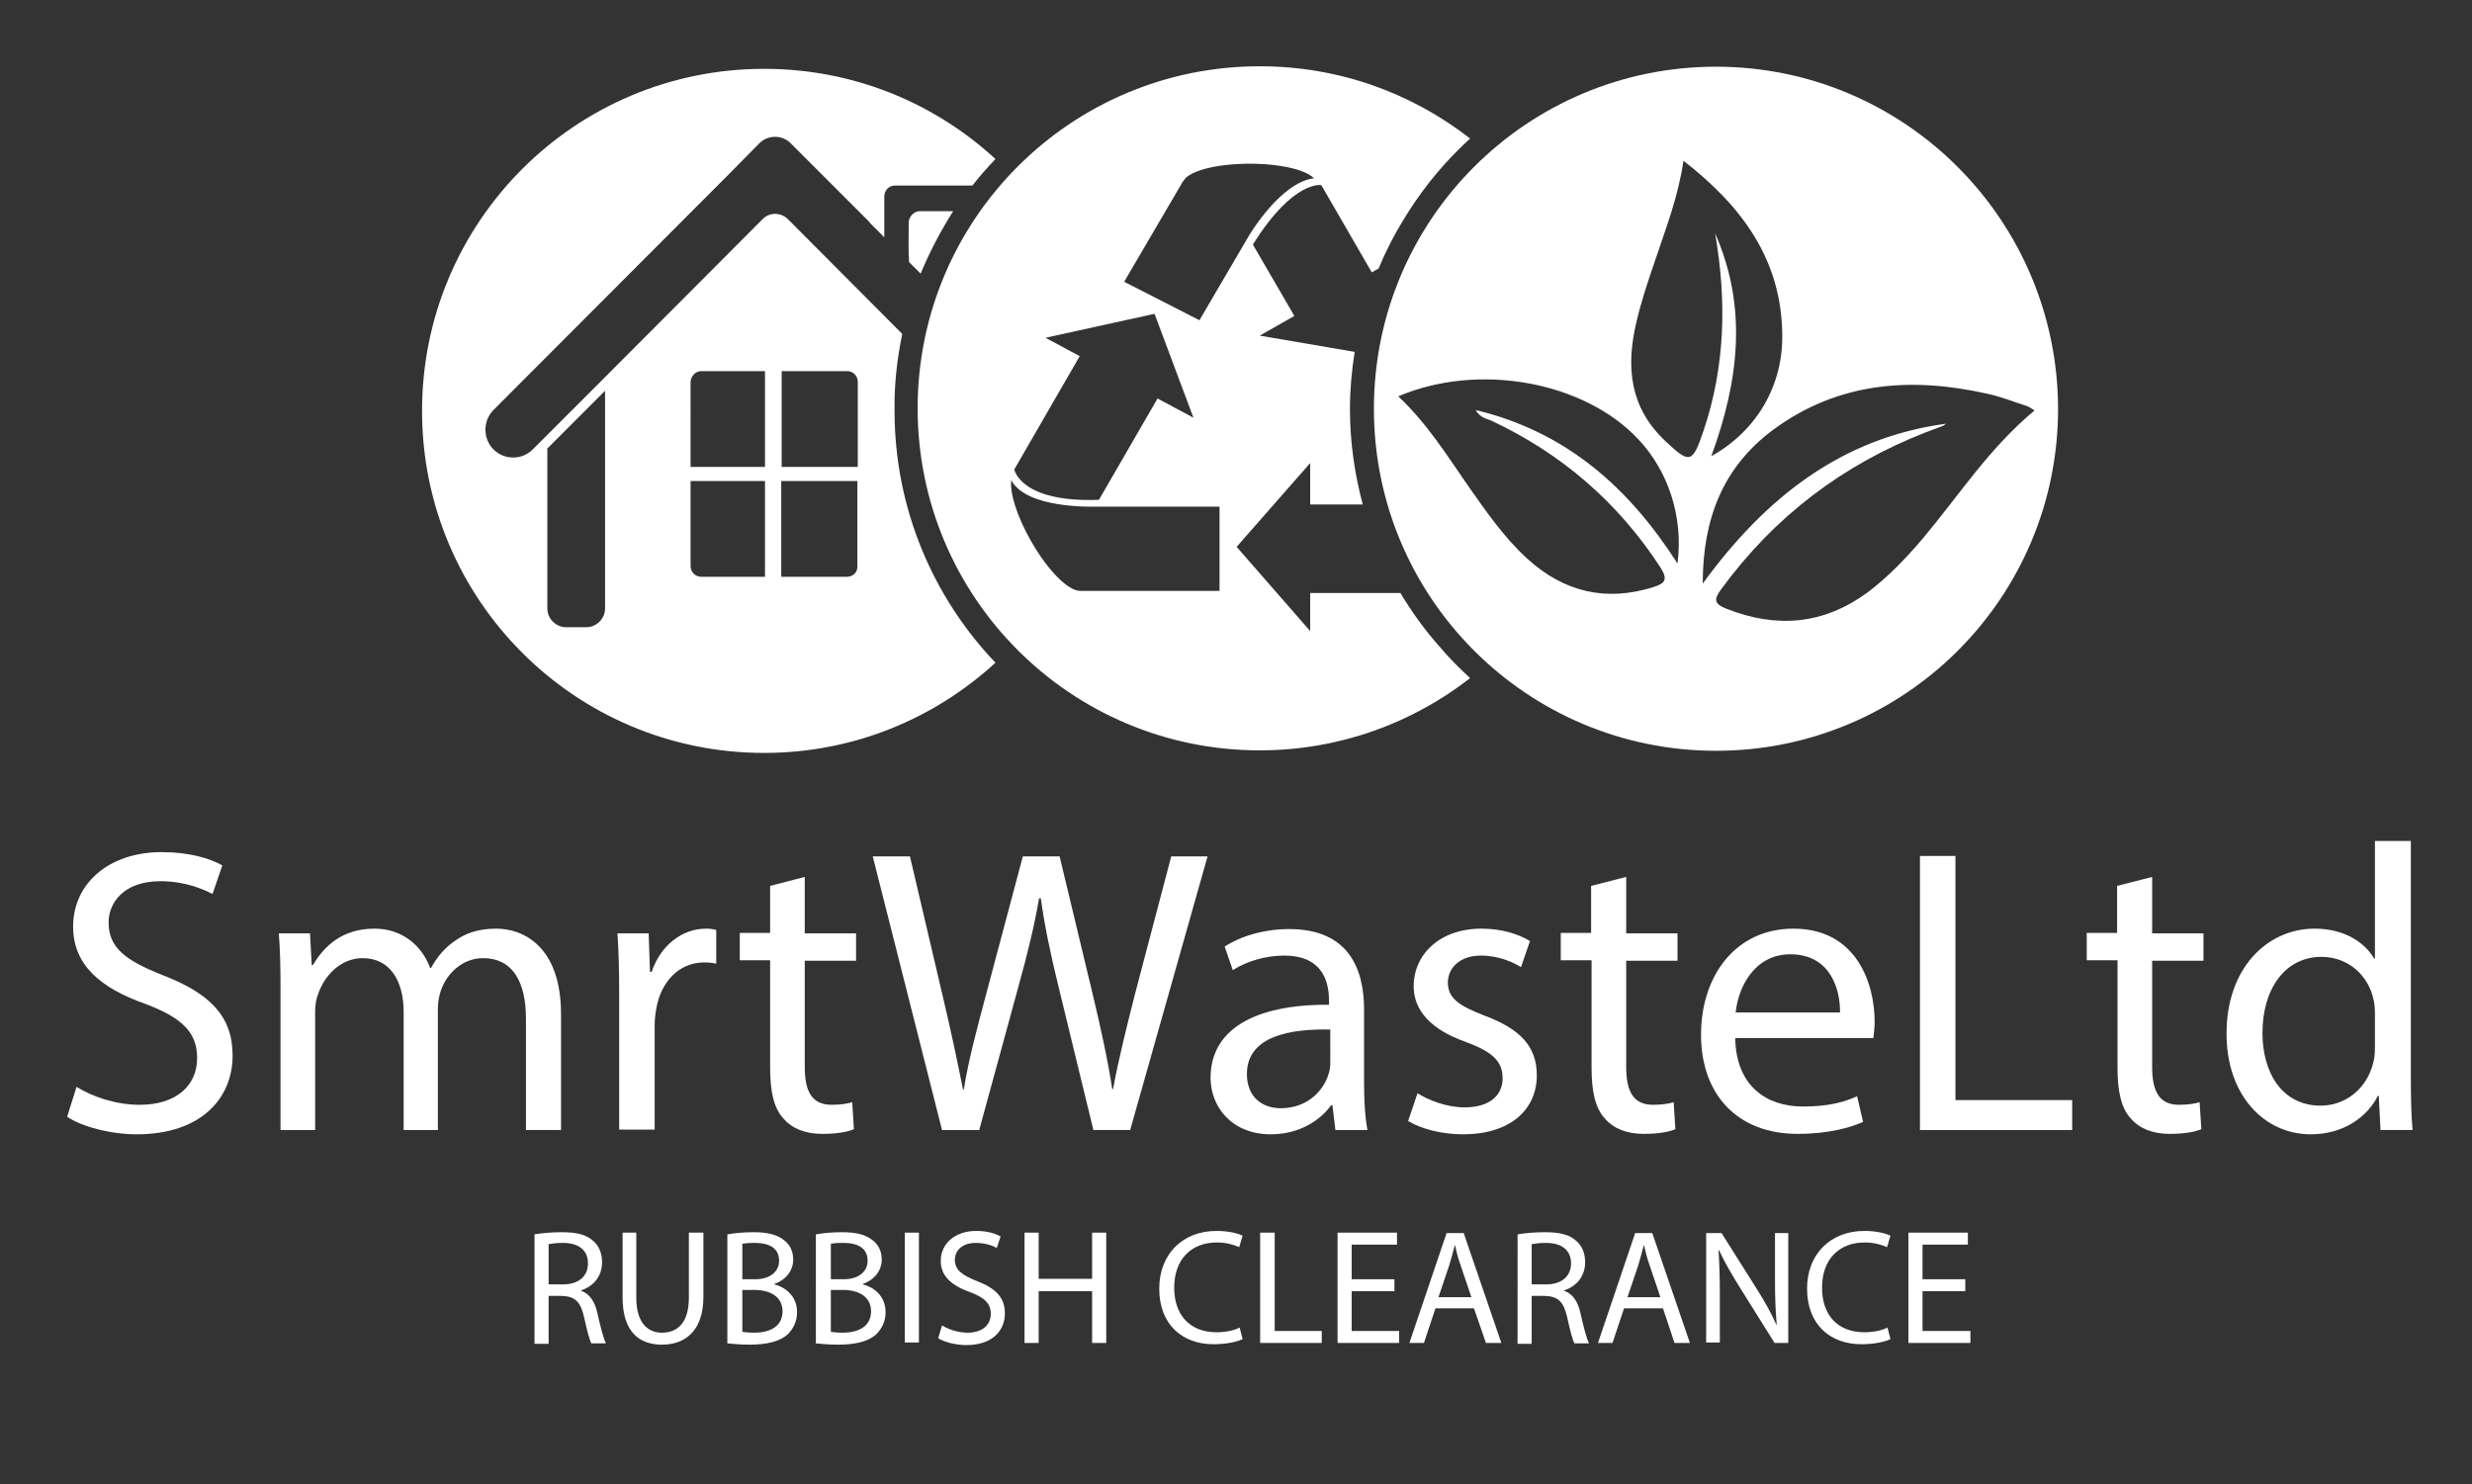 <?xml version="1.0" encoding="UTF-8"?> <!-- Generator: Adobe Illustrator 26.4.1, SVG Export Plug-In . SVG Version: 6.00 Build 0) --> <svg xmlns="http://www.w3.org/2000/svg" xmlns:xlink="http://www.w3.org/1999/xlink" id="Слой_1" x="0px" y="0px" viewBox="0 0 57.81 34.72" style="enable-background:new 0 0 57.81 34.72;" xml:space="preserve"><rect x="0" y="0" width="57.81" height="34.72" fill="#333333" stroke="none"/> <style type="text/css"> .st0{fill:#EBEBEB;} .st1{fill:#FFFFFF;} </style> <rect x="-2728.45" y="590.49" class="st0" width="72.41" height="0.42"></rect> <rect x="-2641.11" y="590.49" class="st0" width="10.62" height="0.42"></rect> <g> <path class="st1" d="M1.79,25.42c0.37,0.23,0.91,0.42,1.48,0.42c0.85,0,1.34-0.45,1.34-1.09c0-0.6-0.34-0.94-1.21-1.27 c-1.05-0.37-1.69-0.91-1.69-1.81c0-1,0.83-1.74,2.07-1.74c0.66,0,1.13,0.15,1.42,0.31l-0.23,0.67c-0.21-0.11-0.64-0.3-1.22-0.3 c-0.87,0-1.21,0.52-1.21,0.96c0,0.6,0.39,0.89,1.27,1.24c1.08,0.42,1.63,0.94,1.63,1.88c0,0.99-0.73,1.84-2.24,1.84 c-0.62,0-1.29-0.18-1.63-0.41L1.79,25.42z"></path> <path class="st1" d="M6.56,23.07c0-0.48-0.01-0.86-0.04-1.24h0.73l0.04,0.74h0.03c0.26-0.44,0.68-0.85,1.44-0.85 c0.63,0,1.1,0.38,1.3,0.92h0.02c0.14-0.26,0.32-0.46,0.51-0.6c0.28-0.21,0.58-0.32,1.02-0.32c0.61,0,1.51,0.4,1.51,2v2.71h-0.82 v-2.6c0-0.88-0.32-1.42-1-1.42c-0.48,0-0.85,0.35-0.99,0.76c-0.04,0.11-0.07,0.27-0.07,0.42v2.84H9.44v-2.76 c0-0.73-0.32-1.26-0.96-1.26c-0.52,0-0.9,0.42-1.04,0.84c-0.05,0.12-0.07,0.27-0.07,0.41v2.77H6.56V23.07z"></path> <path class="st1" d="M14.48,23.26c0-0.54-0.01-1.01-0.04-1.43h0.73l0.03,0.9h0.04c0.21-0.62,0.71-1.01,1.27-1.01 c0.09,0,0.16,0.01,0.24,0.03v0.79c-0.09-0.02-0.17-0.03-0.28-0.03c-0.59,0-1.01,0.45-1.12,1.07c-0.02,0.11-0.04,0.25-0.04,0.39 v2.45h-0.83V23.26z"></path> <path class="st1" d="M18.82,20.51v1.32h1.2v0.64h-1.2v2.48c0,0.57,0.16,0.89,0.63,0.89c0.22,0,0.38-0.03,0.48-0.06l0.04,0.63 c-0.16,0.07-0.42,0.11-0.74,0.11c-0.39,0-0.7-0.12-0.9-0.35c-0.24-0.25-0.32-0.66-0.32-1.2v-2.51h-0.71v-0.64h0.71v-1.1 L18.82,20.51z"></path> <path class="st1" d="M22.03,26.43l-1.62-6.4h0.87l0.76,3.24c0.19,0.8,0.36,1.6,0.48,2.21h0.02c0.1-0.64,0.3-1.4,0.52-2.22 l0.86-3.23h0.86l0.78,3.25c0.18,0.76,0.35,1.52,0.45,2.19h0.02c0.13-0.7,0.31-1.42,0.51-2.21l0.85-3.23h0.85l-1.81,6.4h-0.86 l-0.81-3.33c-0.2-0.82-0.33-1.44-0.42-2.09H24.3c-0.11,0.64-0.26,1.26-0.49,2.09l-0.91,3.33H22.03z"></path> <path class="st1" d="M31.23,26.43l-0.07-0.58h-0.03c-0.26,0.36-0.75,0.68-1.41,0.68c-0.93,0-1.41-0.66-1.41-1.32 c0-1.11,0.99-1.72,2.77-1.71v-0.09c0-0.38-0.1-1.06-1.05-1.06c-0.43,0-0.87,0.13-1.2,0.34l-0.19-0.55 c0.38-0.25,0.93-0.41,1.51-0.41c1.41,0,1.75,0.96,1.75,1.88v1.72c0,0.4,0.02,0.79,0.08,1.1H31.23z M31.11,24.08 c-0.91-0.02-1.95,0.14-1.95,1.04c0,0.54,0.36,0.8,0.79,0.8c0.6,0,0.98-0.38,1.11-0.77c0.03-0.09,0.05-0.18,0.05-0.27V24.08z"></path> <path class="st1" d="M33.15,25.57c0.25,0.16,0.68,0.33,1.1,0.33c0.61,0,0.89-0.3,0.89-0.68c0-0.4-0.24-0.62-0.86-0.85 c-0.83-0.29-1.22-0.75-1.22-1.3c0-0.74,0.6-1.35,1.59-1.35c0.47,0,0.87,0.13,1.13,0.29l-0.21,0.61c-0.18-0.11-0.51-0.27-0.94-0.27 c-0.49,0-0.77,0.29-0.77,0.63c0,0.38,0.28,0.55,0.87,0.78c0.8,0.3,1.21,0.7,1.21,1.39c0,0.81-0.63,1.38-1.72,1.38 c-0.5,0-0.97-0.12-1.29-0.31L33.15,25.57z"></path> <path class="st1" d="M38.03,20.51v1.32h1.2v0.64h-1.2v2.48c0,0.57,0.16,0.89,0.63,0.89c0.22,0,0.38-0.03,0.48-0.06l0.04,0.63 c-0.16,0.07-0.42,0.11-0.74,0.11c-0.39,0-0.7-0.12-0.9-0.35c-0.24-0.25-0.32-0.66-0.32-1.2v-2.51H36.5v-0.64h0.71v-1.1L38.03,20.51 z"></path> <path class="st1" d="M40.58,24.28c0.02,1.13,0.74,1.6,1.58,1.6c0.6,0,0.96-0.1,1.27-0.24l0.14,0.6c-0.29,0.13-0.8,0.28-1.53,0.28 c-1.42,0-2.26-0.93-2.26-2.32s0.82-2.48,2.16-2.48c1.5,0,1.9,1.32,1.9,2.17c0,0.17-0.02,0.3-0.03,0.39H40.58z M43.03,23.68 c0.01-0.53-0.22-1.36-1.16-1.36c-0.85,0-1.22,0.78-1.28,1.36H43.03z"></path> <polygon class="st1" points="44.9,20.02 45.73,20.02 45.73,25.73 48.46,25.73 48.46,26.43 44.9,26.43 "></polygon> <path class="st1" d="M50.33,20.51v1.32h1.2v0.64h-1.2v2.48c0,0.57,0.16,0.89,0.63,0.89c0.22,0,0.38-0.03,0.48-0.06l0.04,0.63 c-0.16,0.07-0.42,0.11-0.74,0.11c-0.39,0-0.7-0.12-0.9-0.35c-0.24-0.25-0.32-0.66-0.32-1.2v-2.51H48.8v-0.64h0.71v-1.1L50.33,20.51 z"></path> <path class="st1" d="M56.38,19.68v5.56c0,0.41,0.01,0.87,0.04,1.19h-0.75l-0.04-0.8h-0.02c-0.26,0.51-0.82,0.9-1.57,0.9 c-1.11,0-1.97-0.94-1.97-2.34c-0.01-1.53,0.94-2.47,2.06-2.47c0.7,0,1.18,0.33,1.39,0.7h0.02v-2.75H56.38z M55.54,23.7 c0-0.1-0.01-0.25-0.04-0.35c-0.12-0.53-0.58-0.97-1.21-0.97c-0.86,0-1.38,0.76-1.38,1.78c0,0.93,0.46,1.7,1.36,1.7 c0.56,0,1.07-0.37,1.23-1c0.03-0.11,0.04-0.23,0.04-0.36V23.7z"></path> <path class="st1" d="M12.5,28.87c0.17-0.03,0.41-0.05,0.64-0.05c0.36,0,0.58,0.06,0.74,0.21c0.13,0.11,0.2,0.29,0.2,0.49 c0,0.34-0.21,0.57-0.49,0.66v0.01c0.2,0.07,0.32,0.25,0.38,0.52c0.08,0.36,0.15,0.61,0.2,0.71h-0.34c-0.04-0.07-0.1-0.29-0.17-0.61 c-0.08-0.36-0.21-0.49-0.52-0.5h-0.31v1.12H12.5V28.87z M12.83,30.04h0.34c0.36,0,0.58-0.19,0.58-0.49c0-0.33-0.24-0.48-0.59-0.48 c-0.16,0-0.27,0.02-0.33,0.03V30.04z"></path> <path class="st1" d="M14.88,28.83v1.52c0,0.58,0.26,0.82,0.6,0.82c0.38,0,0.63-0.25,0.63-0.82v-1.52h0.34v1.5 c0,0.79-0.42,1.12-0.97,1.12c-0.53,0-0.92-0.3-0.92-1.1v-1.52H14.88z"></path> <path class="st1" d="M17.02,28.87c0.15-0.03,0.37-0.05,0.61-0.05c0.33,0,0.55,0.06,0.71,0.19c0.13,0.1,0.21,0.25,0.21,0.45 c0,0.25-0.16,0.47-0.44,0.57v0.01c0.24,0.06,0.53,0.26,0.53,0.65c0,0.22-0.09,0.39-0.22,0.52c-0.18,0.16-0.47,0.24-0.89,0.24 c-0.23,0-0.4-0.02-0.52-0.03V28.87z M17.36,29.92h0.3c0.35,0,0.56-0.18,0.56-0.43c0-0.3-0.23-0.42-0.57-0.42 c-0.15,0-0.24,0.01-0.29,0.02V29.92z M17.36,31.15c0.06,0.01,0.16,0.02,0.28,0.02c0.34,0,0.66-0.13,0.66-0.5 c0-0.35-0.3-0.5-0.66-0.5h-0.28V31.15z"></path> <path class="st1" d="M19.09,28.87c0.15-0.03,0.37-0.05,0.61-0.05c0.33,0,0.55,0.06,0.71,0.19c0.13,0.1,0.21,0.25,0.21,0.45 c0,0.25-0.16,0.47-0.44,0.57v0.01c0.24,0.06,0.53,0.26,0.53,0.65c0,0.22-0.09,0.39-0.22,0.52c-0.18,0.16-0.47,0.24-0.89,0.24 c-0.23,0-0.4-0.02-0.52-0.03V28.87z M19.43,29.92h0.3c0.35,0,0.56-0.18,0.56-0.43c0-0.3-0.23-0.42-0.57-0.42 c-0.15,0-0.24,0.01-0.29,0.02V29.92z M19.43,31.15c0.06,0.01,0.16,0.02,0.28,0.02c0.34,0,0.66-0.13,0.66-0.5 c0-0.35-0.3-0.5-0.66-0.5h-0.28V31.15z"></path> <rect x="21.16" y="28.83" class="st1" width="0.33" height="2.57"></rect> <path class="st1" d="M22.03,31c0.15,0.09,0.37,0.17,0.6,0.17c0.34,0,0.54-0.18,0.54-0.44c0-0.24-0.14-0.38-0.49-0.51 C22.26,30.07,22,29.85,22,29.49c0-0.4,0.33-0.7,0.83-0.7c0.26,0,0.45,0.06,0.57,0.13l-0.09,0.27c-0.08-0.05-0.26-0.12-0.49-0.12 c-0.35,0-0.49,0.21-0.49,0.39c0,0.24,0.16,0.36,0.51,0.5c0.44,0.17,0.66,0.38,0.66,0.76c0,0.4-0.29,0.74-0.9,0.74 c-0.25,0-0.52-0.07-0.66-0.16L22.03,31z"></path> <polygon class="st1" points="24.29,28.83 24.29,29.91 25.54,29.91 25.54,28.83 25.87,28.83 25.87,31.41 25.54,31.41 25.54,30.2 24.29,30.2 24.29,31.41 23.96,31.41 23.96,28.83 "></polygon> <path class="st1" d="M29.06,31.32c-0.12,0.06-0.37,0.12-0.68,0.12c-0.73,0-1.27-0.46-1.27-1.3c0-0.81,0.55-1.35,1.34-1.35 c0.32,0,0.52,0.07,0.61,0.11l-0.08,0.27c-0.13-0.06-0.31-0.11-0.52-0.11c-0.6,0-1,0.39-1,1.06c0,0.63,0.36,1.04,0.99,1.04 c0.2,0,0.41-0.04,0.54-0.11L29.06,31.32z"></path> <polygon class="st1" points="29.47,28.83 29.81,28.83 29.81,31.13 30.91,31.13 30.91,31.41 29.47,31.41 "></polygon> <polygon class="st1" points="32.61,30.2 31.61,30.2 31.61,31.13 32.72,31.13 32.72,31.41 31.28,31.41 31.28,28.83 32.67,28.83 32.67,29.11 31.61,29.11 31.61,29.92 32.61,29.92 "></polygon> <path class="st1" d="M33.57,30.6l-0.27,0.81h-0.34l0.87-2.57h0.4l0.88,2.57h-0.36l-0.28-0.81H33.57z M34.41,30.34l-0.25-0.74 c-0.06-0.17-0.1-0.32-0.13-0.47h-0.01c-0.04,0.15-0.08,0.31-0.13,0.47l-0.25,0.74H34.41z"></path> <path class="st1" d="M35.49,28.87c0.17-0.03,0.41-0.05,0.64-0.05c0.36,0,0.58,0.06,0.74,0.21c0.13,0.11,0.2,0.29,0.2,0.49 c0,0.34-0.21,0.57-0.49,0.66v0.01c0.2,0.07,0.32,0.25,0.38,0.52c0.08,0.36,0.15,0.61,0.2,0.71h-0.34c-0.04-0.07-0.1-0.29-0.17-0.61 c-0.08-0.36-0.21-0.49-0.52-0.5h-0.31v1.12h-0.33V28.87z M35.82,30.04h0.34c0.36,0,0.58-0.19,0.58-0.49c0-0.33-0.24-0.48-0.59-0.48 c-0.16,0-0.28,0.02-0.33,0.03V30.04z"></path> <path class="st1" d="M37.98,30.6l-0.27,0.81h-0.34l0.87-2.57h0.4l0.88,2.57h-0.36l-0.27-0.81H37.98z M38.83,30.34l-0.25-0.74 c-0.06-0.17-0.1-0.32-0.13-0.47h-0.01c-0.04,0.15-0.08,0.31-0.13,0.47l-0.25,0.74H38.83z"></path> <path class="st1" d="M39.9,31.41v-2.57h0.36l0.82,1.3c0.19,0.3,0.34,0.57,0.46,0.84l0.01,0c-0.03-0.34-0.04-0.66-0.04-1.06v-1.08 h0.31v2.57H41.5l-0.82-1.31c-0.18-0.29-0.35-0.58-0.48-0.86l-0.01,0c0.02,0.32,0.03,0.63,0.03,1.06v1.1H39.9z"></path> <path class="st1" d="M44.21,31.32c-0.12,0.06-0.37,0.12-0.68,0.12c-0.73,0-1.27-0.46-1.27-1.3c0-0.81,0.55-1.35,1.34-1.35 c0.32,0,0.52,0.07,0.61,0.11l-0.08,0.27c-0.13-0.06-0.31-0.11-0.52-0.11c-0.6,0-1,0.39-1,1.06c0,0.63,0.36,1.04,0.99,1.04 c0.2,0,0.41-0.04,0.54-0.11L44.21,31.32z"></path> <polygon class="st1" points="45.96,30.2 44.96,30.2 44.96,31.13 46.08,31.13 46.08,31.41 44.63,31.41 44.63,28.83 46.02,28.83 46.02,29.11 44.96,29.11 44.96,29.92 45.96,29.92 "></polygon> <path class="st1" d="M33.68,15.14c-0.35-0.39-0.66-0.82-0.93-1.27h-2.11v0.89l-1.72-1.97l1.72-1.96v0.97h1.23 c-0.19-0.71-0.3-1.46-0.3-2.23c0-0.45,0.04-0.9,0.11-1.34l-2.22-0.38l0.81-0.46L29.3,5.72c0.95-1.52,1.6-1.39,1.6-1.39l1.18,2.04 l0.16-0.09c0.17-0.41,0.37-0.8,0.6-1.17c0.03-0.05,0.07-0.11,0.1-0.16c0,0,0,0,0,0c0.4-0.63,0.89-1.21,1.44-1.71 c-1.36-1.06-3.06-1.69-4.92-1.69c-4.42,0-8,3.58-8,8c0,4.42,3.58,8,8,8c1.85,0,3.56-0.63,4.92-1.69 C34.13,15.63,33.89,15.39,33.68,15.14 M27.66,4.25l0.07-0.09c0.34-0.31,1.44-0.4,2.21-0.28c0.38,0.06,0.66,0.16,0.79,0.29 c-0.78,0.09-1.52,1.33-1.55,1.39l-1.13,1.93l-1.76-0.9L27.66,4.25z M25.25,8.33L24.45,7.9L27,7.34l0.91,2.43l-0.84-0.45l-1.37,2.37 c-1.84,0.07-1.98-0.71-1.98-0.71L25.25,8.33z M28.53,13.82h-3.27c-0.28,0-0.75-0.47-1.14-1.15c-0.34-0.59-0.51-1.15-0.47-1.44 c0.35,0.67,1.9,0.62,1.98,0.62h2.89V13.82z"></path> <path class="st1" d="M40.13,1.56c-4.42,0-8,3.58-8,8c0,4.42,3.58,8,8,8c4.42,0,8-3.58,8-8C48.12,5.14,44.54,1.56,40.13,1.56 M39.23,13.18c-1.14-1.78-2.6-3.08-4.72-3.59c0.11,0.19,0.26,0.2,0.37,0.25c1.64,0.77,2.96,1.91,3.95,3.43 c0.17,0.27,0.13,0.37-0.16,0.46c-1.11,0.35-2.09,0.12-2.95-0.66c-0.56-0.51-0.98-1.13-1.41-1.74c-0.49-0.71-0.95-1.44-1.61-2.06 c1.88-0.8,4.34-0.35,5.61,1C39.02,11.02,39.37,12.1,39.23,13.18 M38.94,10.31c-0.83-0.78-0.92-1.74-0.67-2.78 c0.11-0.48,0.27-0.95,0.43-1.42c0.25-0.75,0.54-1.48,0.67-2.35c1.39,1.08,2.29,2.33,2.31,4.06c0.02,1.2-0.6,2.26-1.66,2.85 c0.65-1.77,0.85-3.49,0.09-5.21c0.27,1.56,0.24,3.1-0.27,4.61C39.58,10.84,39.52,10.86,38.94,10.31 M44.97,12.59 c-0.39,0.46-0.81,0.9-1.3,1.27c-1.03,0.75-2.12,0.84-3.29,0.38c-0.31-0.12-0.3-0.23-0.12-0.47c1.24-1.69,2.83-2.9,4.78-3.66 c0.13-0.05,0.27-0.1,0.4-0.15c0.02-0.01,0.04-0.03,0.07-0.05c-2.44,0.33-4.22,1.72-5.69,3.74c0-1.54,0.49-2.74,1.65-3.6 c1.52-1.12,3.23-1.24,5.01-0.84c0.32,0.07,0.62,0.19,0.93,0.29c0.05,0.02,0.09,0.05,0.17,0.1C46.52,10.48,45.81,11.59,44.97,12.59"></path> <path class="st1" d="M21.25,5.21v0.21c0,0.17-0.01,0.45,0.01,0.71l0.27,0.27c0.21-0.51,0.47-1,0.76-1.46l-0.8,0 C21.37,4.95,21.25,5.07,21.25,5.21"></path> <path class="st1" d="M21.1,7.81l-2.67-2.68c-0.17-0.17-0.44-0.17-0.6,0l-3.68,3.69l-1.35,1.35l-0.34,0.34 c-0.13,0.13-0.29,0.19-0.46,0.19c-0.17,0-0.33-0.06-0.46-0.19c-0.25-0.25-0.25-0.67,0-0.92l5.49-5.5c0.25-0.25,0.49-0.5,0.73-0.74 c0.2-0.2,0.53-0.2,0.73,0c0.61,0.61,1.22,1.22,1.84,1.84c0,0,0,0.01,0,0.01l0.35,0.35V4.6c0-0.15,0.11-0.26,0.25-0.26h1.81 c0.17-0.22,0.35-0.42,0.54-0.62c-1.42-1.31-3.32-2.11-5.41-2.11c-4.42,0-8,3.58-8,8c0,4.42,3.58,8,8,8c2.09,0,3.98-0.8,5.41-2.11 c-1.46-1.53-2.36-3.61-2.36-5.89C20.91,8.99,20.98,8.39,21.1,7.81 M14.15,14.23c0,0.24-0.2,0.44-0.44,0.44h-0.47 c-0.24,0-0.44-0.2-0.44-0.44v-3.74l1.35-1.35V14.23z M19.81,8.68c0.14,0,0.25,0.11,0.25,0.25v1.99h-1.78V8.68H19.81z M16.4,8.68 h1.49v2.24h-1.74V8.93C16.16,8.79,16.27,8.68,16.4,8.68 M16.4,13.49c-0.14,0-0.25-0.11-0.25-0.25v-1.99h1.74v2.24H16.4z M19.81,13.49h-1.54v-2.24h1.78v1.99C20.06,13.38,19.95,13.49,19.81,13.49"></path> </g> </svg> 